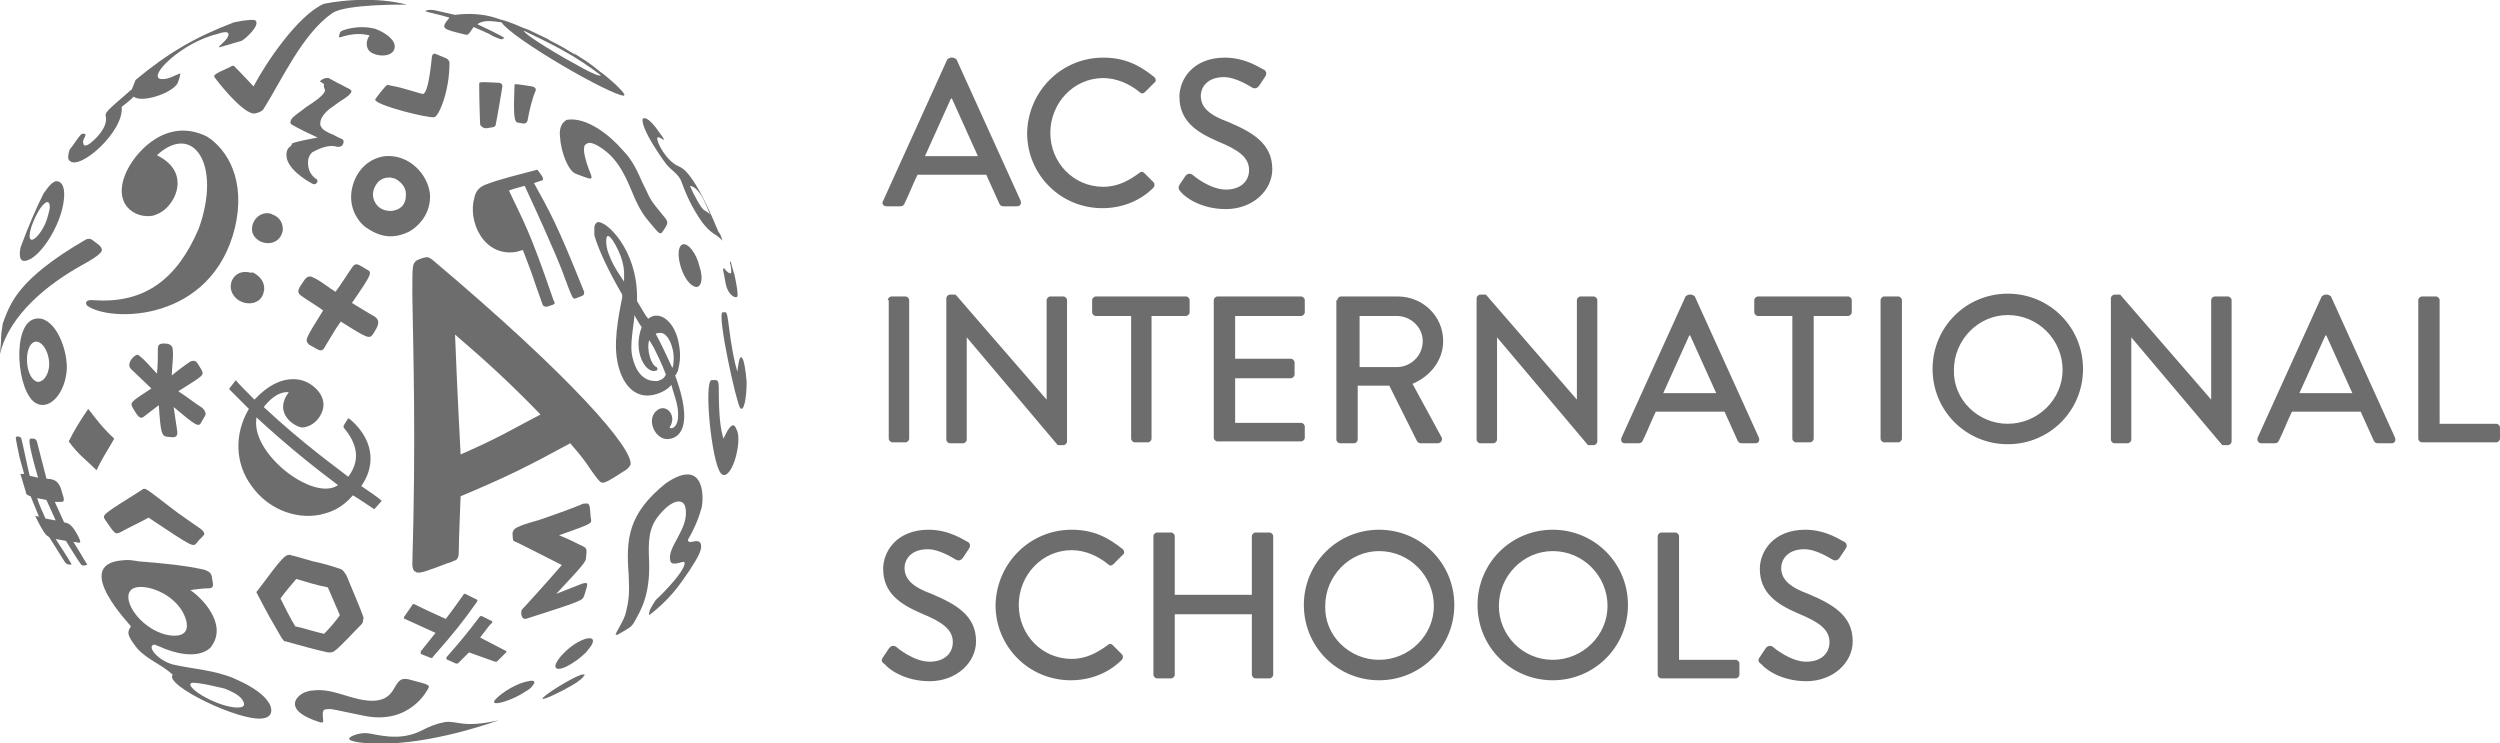 <svg width="306" height="91" viewBox="0 0 306 91" fill="none" xmlns="http://www.w3.org/2000/svg">
<g clip-path="url(#clip0_2080_1583)">
<path d="M108.1 24.57L115.943 7.28C116.057 7.166 116.284 7.053 116.398 7.053H116.625C116.739 7.053 116.966 7.166 117.08 7.28L124.923 24.57C125.037 24.911 124.923 25.253 124.468 25.253H122.877C122.536 25.253 122.422 25.139 122.309 24.911L120.717 21.385H112.306C111.737 22.523 111.283 23.774 110.714 24.911C110.601 25.139 110.487 25.253 110.146 25.253H108.554C108.1 25.253 107.872 24.911 108.1 24.57ZM119.694 19.11L116.511 12.058H116.398L113.215 19.11H119.694ZM135.04 7.053C137.654 7.053 139.473 7.963 141.291 9.441C141.519 9.669 141.519 10.01 141.291 10.124L140.155 11.261C139.927 11.489 139.7 11.489 139.473 11.261C138.222 10.238 136.631 9.555 135.04 9.555C131.402 9.555 128.56 12.626 128.56 16.266C128.56 19.906 131.402 22.864 135.04 22.864C136.858 22.864 138.222 22.068 139.473 21.158C139.7 20.93 139.927 21.044 140.041 21.158L141.178 22.295C141.405 22.523 141.291 22.864 141.178 22.978C139.473 24.684 137.199 25.48 134.926 25.48C129.811 25.48 125.719 21.385 125.719 16.266C125.832 11.148 129.924 7.053 135.04 7.053ZM144.361 22.636L145.043 21.613C145.27 21.271 145.611 21.158 145.952 21.385C146.066 21.499 148.112 23.205 150.044 23.205C151.863 23.205 152.886 22.181 152.886 20.816C152.886 19.224 151.522 18.314 149.021 17.29C146.407 16.153 144.361 14.788 144.361 11.83C144.361 9.783 145.952 7.053 149.93 7.053C152.545 7.053 154.364 8.418 154.705 8.531C154.932 8.645 155.159 8.986 154.818 9.441L154.136 10.465C153.909 10.806 153.568 10.92 153.227 10.693C152.999 10.579 151.294 9.441 149.817 9.441C147.657 9.441 146.975 10.806 146.975 11.716C146.975 13.195 148.112 14.105 150.271 14.901C153.227 16.153 155.728 17.518 155.728 20.703C155.728 23.319 153.34 25.594 150.044 25.594C146.861 25.594 144.929 24.001 144.588 23.546C144.361 23.319 144.133 23.091 144.361 22.636ZM108.668 36.741C108.668 36.514 108.895 36.286 109.123 36.286H110.828C111.055 36.286 111.283 36.514 111.283 36.741V53.69C111.283 53.918 111.055 54.145 110.828 54.145H109.236C109.009 54.145 108.782 53.918 108.782 53.69V36.741H108.668ZM115.829 36.514C115.829 36.286 116.057 36.059 116.284 36.059H116.966L128.106 48.913V36.741C128.106 36.514 128.333 36.286 128.56 36.286H130.152C130.379 36.286 130.606 36.514 130.606 36.741V54.031C130.606 54.259 130.379 54.486 130.152 54.486H129.47L118.33 41.291V53.804C118.33 54.031 118.103 54.259 117.875 54.259H116.284C116.057 54.259 115.829 54.031 115.829 53.804V36.514ZM138.336 38.675H134.13C133.903 38.675 133.676 38.448 133.676 38.22V36.741C133.676 36.514 133.903 36.286 134.13 36.286H145.156C145.384 36.286 145.611 36.514 145.611 36.741V38.22C145.611 38.448 145.384 38.675 145.156 38.675H140.95V53.69C140.95 53.918 140.723 54.145 140.496 54.145H138.904C138.677 54.145 138.45 53.918 138.45 53.69V38.675H138.336ZM148.566 36.741C148.566 36.514 148.794 36.286 149.021 36.286H159.251C159.479 36.286 159.706 36.514 159.706 36.741V38.22C159.706 38.448 159.479 38.675 159.251 38.675H151.181V43.908H158.001C158.228 43.908 158.456 44.135 158.456 44.363V45.841C158.456 46.069 158.228 46.296 158.001 46.296H151.181V51.756H159.251C159.479 51.756 159.706 51.984 159.706 52.211V53.576C159.706 53.804 159.479 54.031 159.251 54.031H149.021C148.794 54.031 148.566 53.804 148.566 53.576V36.741ZM163.684 36.741C163.684 36.514 163.912 36.286 164.139 36.286H171.073C174.142 36.286 176.643 38.675 176.643 41.746C176.643 44.135 175.051 46.069 172.892 46.979L176.416 53.463C176.643 53.804 176.416 54.259 175.961 54.259H173.915C173.687 54.259 173.574 54.145 173.46 54.031L170.05 47.206H166.185V53.804C166.185 54.031 165.958 54.259 165.731 54.259H164.025C163.798 54.259 163.571 54.031 163.571 53.804V36.741H163.684ZM170.959 44.931C172.664 44.931 174.142 43.566 174.142 41.746C174.142 40.04 172.664 38.675 170.959 38.675H166.413V44.931H170.959ZM180.735 36.514C180.735 36.286 180.962 36.059 181.19 36.059H181.872L193.011 48.913V36.741C193.011 36.514 193.239 36.286 193.466 36.286H195.057C195.285 36.286 195.512 36.514 195.512 36.741V54.031C195.512 54.259 195.285 54.486 195.057 54.486H194.375L183.236 41.291V53.804C183.236 54.031 183.008 54.259 182.781 54.259H181.19C180.962 54.259 180.735 54.031 180.735 53.804V36.514ZM198.468 53.576L206.311 36.286C206.424 36.173 206.652 36.059 206.765 36.059H206.993C207.106 36.059 207.334 36.173 207.447 36.286L215.291 53.576C215.404 53.918 215.291 54.259 214.836 54.259H213.245C212.904 54.259 212.79 54.145 212.676 53.918L211.085 50.391H202.673C202.105 51.529 201.65 52.78 201.082 53.918C200.968 54.145 200.855 54.259 200.514 54.259H198.922C198.468 54.259 198.354 53.918 198.468 53.576ZM210.062 48.116L206.879 41.064H206.765L203.583 48.116H210.062ZM219.383 38.675H215.177C214.95 38.675 214.722 38.448 214.722 38.22V36.741C214.722 36.514 214.95 36.286 215.177 36.286H226.203C226.43 36.286 226.658 36.514 226.658 36.741V38.22C226.658 38.448 226.43 38.675 226.203 38.675H221.997V53.69C221.997 53.918 221.77 54.145 221.543 54.145H219.838C219.61 54.145 219.383 53.918 219.383 53.69V38.675ZM230.182 36.741C230.182 36.514 230.409 36.286 230.636 36.286H232.341C232.569 36.286 232.796 36.514 232.796 36.741V53.69C232.796 53.918 232.569 54.145 232.341 54.145H230.636C230.409 54.145 230.182 53.918 230.182 53.69V36.741ZM245.754 35.945C250.869 35.945 254.962 40.04 254.962 45.159C254.962 50.278 250.869 54.373 245.754 54.373C240.639 54.373 236.547 50.278 236.547 45.159C236.547 40.04 240.639 35.945 245.754 35.945ZM245.754 51.87C249.392 51.87 252.461 48.913 252.461 45.273C252.461 41.633 249.505 38.561 245.754 38.561C242.117 38.561 239.161 41.633 239.161 45.273C239.048 48.913 242.117 51.87 245.754 51.87ZM258.372 36.514C258.372 36.286 258.599 36.059 258.826 36.059H259.508L270.648 48.913V36.741C270.648 36.514 270.875 36.286 271.103 36.286H272.694C272.921 36.286 273.149 36.514 273.149 36.741V54.031C273.149 54.259 272.921 54.486 272.694 54.486H272.012L260.872 41.291V53.804C260.872 54.031 260.645 54.259 260.418 54.259H258.826C258.599 54.259 258.372 54.031 258.372 53.804V36.514ZM276.332 53.576L284.175 36.286C284.288 36.173 284.516 36.059 284.629 36.059H284.857C284.971 36.059 285.198 36.173 285.312 36.286L293.155 53.576C293.268 53.918 293.155 54.259 292.7 54.259H291.109C290.768 54.259 290.654 54.145 290.54 53.918L288.949 50.391H280.537C279.969 51.529 279.514 52.78 278.946 53.918C278.832 54.145 278.719 54.259 278.378 54.259H276.786C276.445 54.259 276.218 53.918 276.332 53.576ZM287.926 48.116L284.743 41.064H284.629L281.447 48.116H287.926ZM295.996 36.741C295.996 36.514 296.224 36.286 296.451 36.286H298.156C298.384 36.286 298.611 36.514 298.611 36.741V51.87H305.545C305.772 51.87 305.999 52.098 305.999 52.325V53.69C305.999 53.918 305.772 54.145 305.545 54.145H296.451C296.224 54.145 295.996 53.918 295.996 53.69V36.741ZM108.1 80.421L108.782 79.398C109.009 79.056 109.35 78.943 109.691 79.17C109.805 79.284 111.851 80.99 113.783 80.99C115.602 80.99 116.625 79.966 116.625 78.601C116.625 77.009 115.261 76.099 112.76 75.075C110.146 73.938 108.1 72.573 108.1 69.615C108.1 67.568 109.691 64.838 113.67 64.838C116.284 64.838 118.103 66.203 118.444 66.316C118.671 66.43 118.898 66.771 118.557 67.226L117.875 68.25C117.648 68.591 117.307 68.705 116.966 68.478C116.739 68.364 115.034 67.226 113.556 67.226C111.396 67.226 110.714 68.591 110.714 69.501C110.714 70.98 111.851 71.89 114.011 72.686C116.966 73.938 119.467 75.303 119.467 78.488C119.467 81.104 117.08 83.379 113.783 83.379C110.601 83.379 108.668 81.786 108.327 81.331C107.986 81.104 107.759 80.876 108.1 80.421ZM131.175 64.838C133.789 64.838 135.608 65.748 137.427 67.226C137.654 67.454 137.654 67.795 137.427 67.909L136.29 69.046C136.063 69.274 135.835 69.274 135.608 69.046C134.358 68.023 132.766 67.34 131.175 67.34C127.537 67.34 124.696 70.411 124.696 74.051C124.696 77.691 127.537 80.649 131.175 80.649C132.994 80.649 134.358 79.853 135.608 78.943C135.835 78.715 136.063 78.829 136.176 78.943L137.313 80.08C137.54 80.308 137.427 80.649 137.313 80.763C135.608 82.469 133.335 83.265 131.061 83.265C125.946 83.265 121.854 79.17 121.854 74.051C121.968 68.933 126.06 64.838 131.175 64.838ZM141.178 65.634C141.178 65.406 141.405 65.179 141.632 65.179H143.338C143.565 65.179 143.792 65.406 143.792 65.634V72.8H153.227V65.634C153.227 65.406 153.454 65.179 153.682 65.179H155.387C155.614 65.179 155.841 65.406 155.841 65.634V82.583C155.841 82.81 155.614 83.038 155.387 83.038H153.682C153.454 83.038 153.227 82.81 153.227 82.583V75.189H143.792V82.583C143.792 82.81 143.565 83.038 143.338 83.038H141.632C141.405 83.038 141.178 82.81 141.178 82.583V65.634ZM168.8 64.838C173.915 64.838 178.007 68.933 178.007 74.051C178.007 79.17 173.915 83.265 168.8 83.265C163.684 83.265 159.592 79.17 159.592 74.051C159.592 68.933 163.684 64.838 168.8 64.838ZM168.8 80.763C172.437 80.763 175.506 77.805 175.506 74.165C175.506 70.525 172.551 67.454 168.8 67.454C165.162 67.454 162.207 70.525 162.207 74.165C162.093 77.805 165.162 80.763 168.8 80.763ZM190.056 64.838C195.171 64.838 199.263 68.933 199.263 74.051C199.263 79.17 195.171 83.265 190.056 83.265C184.941 83.265 180.849 79.17 180.849 74.051C180.849 68.933 184.941 64.838 190.056 64.838ZM190.056 80.763C193.693 80.763 196.762 77.805 196.762 74.165C196.762 70.525 193.807 67.454 190.056 67.454C186.419 67.454 183.463 70.525 183.463 74.165C183.463 77.805 186.419 80.763 190.056 80.763ZM202.901 65.634C202.901 65.406 203.128 65.179 203.355 65.179H205.06C205.288 65.179 205.515 65.406 205.515 65.634V80.763H212.449C212.676 80.763 212.904 80.99 212.904 81.218V82.583C212.904 82.81 212.676 83.038 212.449 83.038H203.355C203.128 83.038 202.901 82.81 202.901 82.583V65.634ZM215.404 80.421L216.086 79.398C216.314 79.056 216.655 78.943 216.996 79.17C217.109 79.284 219.156 80.99 221.088 80.99C222.907 80.99 223.93 79.966 223.93 78.601C223.93 77.009 222.566 76.099 220.065 75.075C217.45 73.938 215.404 72.573 215.404 69.615C215.404 67.568 216.996 64.838 220.974 64.838C223.589 64.838 225.407 66.203 225.748 66.316C225.976 66.43 226.203 66.771 225.862 67.226L225.18 68.25C224.953 68.591 224.612 68.705 224.271 68.478C224.043 68.364 222.338 67.226 220.861 67.226C218.701 67.226 218.019 68.591 218.019 69.501C218.019 70.98 219.156 71.89 221.315 72.686C224.271 73.938 226.771 75.303 226.771 78.488C226.771 81.104 224.384 83.379 221.088 83.379C217.905 83.379 215.973 81.786 215.632 81.331C215.291 81.104 215.063 80.876 215.404 80.421ZM60.586 80.99H60.813L61.95 79.853C61.95 79.853 62.063 79.739 61.95 79.739C61.95 79.625 61.95 79.625 61.836 79.625C60.472 78.943 59.904 78.601 58.767 78.033C59.108 77.578 59.563 77.009 59.904 76.554L60.245 76.213V76.099C60.245 75.985 60.245 75.985 60.131 75.985L58.994 75.416H58.767C57.062 77.691 56.153 78.715 54.675 80.421C54.675 80.421 54.561 80.535 54.675 80.649C54.675 80.763 54.675 80.763 54.788 80.763L55.812 81.218H56.039L57.176 80.08L57.403 79.853M56.948 72.686C56.834 72.686 56.721 72.686 56.721 72.8C56.153 73.596 55.357 74.734 54.561 75.758C52.856 74.961 52.742 74.961 50.696 73.938C50.583 73.938 50.469 73.938 50.469 74.051L49.446 75.53V75.644C49.446 75.644 49.446 75.758 49.56 75.758C51.037 76.44 51.833 76.781 53.311 77.464C52.742 78.146 52.06 79.056 51.492 79.739V79.966C51.492 80.08 51.606 80.08 51.606 80.08L52.742 80.535H52.856C52.856 80.535 52.97 80.535 52.97 80.421C55.584 77.464 56.834 75.871 58.426 73.596V73.483C58.426 73.483 58.426 73.369 58.312 73.369L56.948 72.686ZM71.157 82.583C69.793 83.038 66.383 85.199 66.383 85.54C66.61 85.654 68.543 84.744 69.907 83.948C70.93 83.379 71.384 82.924 71.498 82.696C71.725 82.469 71.384 82.583 71.157 82.583ZM64.678 83.379C62.745 83.72 60.586 85.426 60.472 85.881C60.358 86.45 62.859 85.654 64.337 84.63C64.791 84.403 65.132 84.061 65.246 83.834C65.474 83.606 65.587 83.151 64.678 83.379ZM54.447 88.384C53.311 88.611 52.742 88.839 51.378 89.521C48.764 90.773 46.036 89.863 45.013 89.749C44.103 89.635 42.739 90.09 42.739 90.431C42.739 90.773 44.672 91.114 47.627 91C53.993 90.773 61.04 88.156 61.04 88.156C56.607 89.18 55.925 88.156 54.447 88.384ZM52.401 84.289C52.629 83.834 52.629 83.834 50.014 83.151C49.105 82.924 48.764 83.379 48.423 83.948C47.968 84.744 47.514 85.654 45.809 85.768C43.194 85.881 40.921 84.175 38.306 84.516C37.965 84.516 37.624 84.63 37.283 84.744C36.033 85.313 34.782 87.019 39.102 88.384C39.329 88.498 39.557 88.384 39.557 88.384V88.27C39.443 86.905 39.443 86.791 40.352 86.791C40.693 86.791 40.58 86.791 44.444 87.588C50.242 88.839 52.401 84.289 52.401 84.289ZM71.839 78.146C70.02 78.601 67.974 80.763 67.974 81.559C68.088 82.469 70.361 81.218 71.725 79.853C71.839 79.739 72.066 79.398 72.18 79.284C72.294 79.17 73.203 77.919 71.839 78.146ZM14.89 13.081C15.345 12.74 15.913 12.285 16.368 11.83C17.277 12.626 20.915 11.489 21.71 10.238C21.824 10.01 22.165 8.986 22.052 8.986C21.369 9.214 20.574 9.783 19.664 9.669C18.982 9.555 19.21 8.645 20.915 7.166C22.392 5.915 24.439 4.664 26.826 4.095C27.167 3.981 27.962 3.754 27.962 4.209C27.962 4.891 26.598 5.688 26.826 5.801L29.554 5.005C29.895 4.891 31.941 3.071 31.259 2.503C31.145 2.389 30.236 2.389 28.644 2.73C23.87 4.55 20.574 6.484 16.595 9.783C16.482 10.01 16.254 10.693 16.141 10.92C12.844 13.764 12.844 13.764 12.958 14.333C13.185 15.584 11.707 17.063 10.912 17.631C10.344 17.973 10.23 17.745 10.23 17.631C10.002 17.176 10.457 16.835 10.457 16.494C10.457 16.38 10.457 16.38 10.344 16.38H10.002C9.434 16.949 9.093 17.631 8.525 18.314C8.411 18.655 8.184 19.451 8.525 19.679C9.775 20.93 15.231 16.039 14.89 13.081ZM82.638 45.955L82.751 45.841L82.979 45.386C83.092 44.818 83.433 43.794 83.092 42.088C82.638 39.358 80.705 37.879 79.341 39.016L79 38.561L77.977 36.855V36.4C77.977 30.485 74.226 27.073 73.203 27.186C73.089 27.186 72.862 27.3 72.748 27.755V28.779C73.203 30.485 74.567 33.329 76.159 36.059V36.4C75.931 37.651 75.135 41.064 75.476 43.68C75.931 47.093 77.75 48.799 79.91 48.344C81.046 48.116 81.842 47.548 82.183 47.093C82.183 47.206 82.297 47.434 82.297 47.548C82.751 49.026 83.092 49.936 82.979 51.188C82.865 52.439 82.069 52.553 81.956 52.325C82.865 50.96 81.728 49.595 80.705 50.05C79.114 50.846 79.796 53.235 81.274 53.69C82.069 53.918 85.479 53.69 82.638 45.955ZM76.386 34.125V34.466C76.272 34.353 76.272 34.239 76.159 34.125C75.249 32.76 74.908 32.191 74.453 30.94C74.112 30.03 74.112 28.779 74.453 28.893C74.681 28.893 75.249 29.689 75.704 30.713C76.499 32.419 76.386 33.556 76.386 34.125ZM80.478 46.638C80.137 46.638 78.318 46.865 77.522 44.135C77.181 42.998 77.181 42.201 77.636 38.903V38.561C77.977 39.13 78.204 39.585 78.546 40.04C77.409 42.998 79 45.728 80.251 45.386C80.364 45.386 80.478 45.273 80.478 45.159C80.478 45.045 80.364 44.931 80.364 44.931C79.682 44.704 79.114 42.77 79.455 41.633C79.796 42.088 79.91 42.429 80.023 42.543C80.364 43.225 81.046 44.59 81.501 45.841C81.274 46.41 80.819 46.524 80.478 46.638ZM82.41 44.704L82.297 45.045C81.728 43.794 80.933 42.088 80.251 40.836C80.705 40.723 81.16 40.609 81.615 41.178C81.728 41.291 82.183 41.86 82.41 43.111C82.524 44.021 82.41 44.363 82.41 44.704ZM52.629 23.774C52.401 21.385 50.128 18.883 47.173 19.11C45.24 19.338 43.763 20.703 43.194 22.636C42.626 24.57 43.194 26.504 44.672 27.755C45.468 28.324 46.377 28.779 47.286 28.893C48.309 29.006 49.219 28.779 50.128 28.324C51.833 27.3 52.742 25.594 52.629 23.774ZM49.673 24.001C49.673 24.798 49.219 25.708 47.855 25.821C46.832 25.821 46.15 25.366 45.809 24.57C45.468 23.774 45.695 22.978 46.263 22.295C46.718 21.84 47.173 21.726 47.741 21.726C47.968 21.726 48.082 21.84 48.309 21.84C49.219 22.295 49.787 23.091 49.673 24.001ZM59.563 15.698L60.245 15.584C60.245 15.584 60.699 15.584 60.699 15.129C60.813 14.674 61.381 11.261 61.495 10.579C61.495 10.351 61.381 10.124 60.927 10.124C58.54 10.01 58.653 10.01 58.653 10.351C58.653 12.399 58.767 15.243 58.767 15.243C58.881 15.47 59.108 15.698 59.563 15.698ZM64.109 15.129C64.109 15.129 64.45 15.129 64.564 14.788C64.791 13.536 65.132 12.058 65.587 11.034C65.587 10.92 65.587 10.693 65.132 10.579C62.973 10.238 62.973 10.238 62.973 10.465C62.859 13.764 62.859 15.015 63.427 15.015L64.109 15.129ZM47.173 10.579C47.059 10.693 46.036 11.944 45.922 12.171C45.809 12.854 52.629 14.56 53.197 14.333C53.765 14.105 55.016 11.148 55.016 7.735C55.016 7.621 55.016 7.394 54.675 7.166C54.447 7.053 53.311 6.598 53.311 6.598C53.083 6.484 52.856 6.711 52.856 7.053C52.515 10.351 52.174 11.261 51.833 11.489C51.719 11.603 49.332 10.693 47.741 10.465C47.514 10.351 47.4 10.351 47.173 10.579ZM24.666 51.643C24.78 51.415 25.007 51.074 25.121 50.846C25.234 50.619 25.121 50.278 24.78 49.936C23.87 49.368 22.733 48.458 21.824 47.889C24.893 45.955 25.007 45.955 24.666 45.273C24.211 44.476 24.098 44.363 23.984 44.249C23.756 44.135 23.529 44.135 23.302 44.249C22.62 44.704 21.71 45.386 21.029 45.955C21.029 44.931 21.256 43.794 21.142 42.77C21.142 42.429 20.915 42.201 20.574 42.088C19.664 41.974 19.323 42.088 19.323 42.656C19.323 43.566 19.323 44.818 19.21 45.728C18.414 44.931 17.846 44.135 16.936 43.453C16.595 43.225 15.345 44.476 16.027 45.159C16.709 45.841 17.846 46.865 18.528 47.548C15.913 49.254 15.913 49.254 16.254 49.936C16.823 50.846 17.05 51.301 17.505 51.074C18.073 50.619 18.869 50.05 19.437 49.595C19.664 53.008 19.778 53.349 20.46 53.463C21.369 53.576 21.71 53.576 21.71 52.894C21.597 51.984 21.369 50.733 21.256 49.823C24.098 52.211 24.325 52.325 24.666 51.643ZM44.899 32.988C43.763 32.305 43.535 32.078 43.081 32.76C42.512 33.556 41.83 34.694 41.148 35.604L41.034 35.718C40.807 35.49 40.466 35.376 40.239 35.149C39.557 34.694 38.988 34.239 38.193 33.898C37.965 33.784 37.624 33.784 37.283 34.239C36.488 35.376 36.26 35.718 36.829 36.173C37.624 36.741 38.761 37.424 39.557 37.993C37.283 41.633 37.283 41.633 37.852 42.201C38.306 42.429 38.647 42.656 38.875 42.77C39.329 42.998 39.557 42.884 39.784 42.429C40.352 41.519 41.034 40.268 41.716 39.358C45.127 41.519 45.24 41.519 45.695 40.836C46.263 39.926 46.604 39.358 45.922 38.789C45.127 38.334 43.99 37.651 43.081 37.083C45.581 33.443 45.581 33.329 44.899 32.988ZM45.354 6.37C46.377 7.053 48.196 6.939 48.309 5.801C48.423 4.891 47.173 3.981 45.922 3.526C43.763 2.958 41.716 3.754 41.716 3.868C41.603 3.981 41.603 3.981 41.489 4.436C41.489 4.664 41.716 4.55 42.057 4.436C43.763 3.981 44.558 4.209 45.24 4.323C44.558 5.346 45.013 6.143 45.354 6.37ZM35.465 17.973C35.01 18.314 35.01 18.996 35.123 19.451C35.578 21.158 38.306 22.523 38.306 22.523C38.306 22.523 38.534 22.636 38.761 22.409C38.988 22.068 38.761 21.954 38.761 21.954C37.397 21.044 37.738 19.565 37.738 19.451C37.852 19.11 37.965 18.883 38.193 18.655C40.011 17.631 40.921 17.859 41.262 17.973C41.603 17.973 41.944 17.973 42.057 17.404C42.057 17.29 42.057 17.176 41.944 17.063C41.716 16.949 41.148 16.721 40.807 16.494C40.466 16.38 40.011 16.153 39.67 15.925C39.329 15.698 39.329 15.47 39.216 15.356C39.216 15.129 38.988 14.446 40.352 13.309L40.693 13.081C41.148 12.74 41.603 12.399 42.171 12.058L42.626 11.716C42.967 11.375 43.081 11.261 42.967 11.034C42.853 11.034 42.853 10.92 42.853 10.92C42.285 10.693 41.83 10.351 41.262 10.124C40.921 9.896 40.58 9.783 40.239 9.555H39.898C39.67 9.555 39.329 9.783 39.216 9.896C39.102 10.01 39.216 10.01 39.216 10.01C39.216 10.01 39.67 10.238 39.67 10.351C39.557 10.693 39.784 10.92 39.784 11.034C39.784 11.375 39.216 11.944 38.193 12.626L37.511 13.081C36.601 13.764 35.806 14.333 35.692 14.56C35.465 14.901 35.578 15.129 35.578 15.129L35.692 15.243C36.715 15.811 37.397 16.153 38.875 16.835C38.193 16.949 36.488 17.29 35.806 17.518C35.578 17.973 35.465 17.973 35.465 17.973ZM81.501 59.15C76.841 62.904 76.613 65.975 76.954 70.411C77.068 72.8 76.954 73.483 76.613 74.961C76.386 75.985 75.249 77.578 75.363 77.691H75.59C77.181 76.781 77.181 76.781 77.522 76.326C78.432 74.734 79.569 72.914 79.455 68.819C79.341 66.316 79.341 64.61 80.705 63.018C82.297 61.084 83.661 60.97 83.888 62.108C84.456 64.724 81.501 66.999 82.069 68.705C82.297 69.388 83.661 68.591 83.774 68.819C84.002 69.501 82.183 71.549 80.819 72.914C80.478 73.255 80.251 73.369 80.023 73.824C79.341 74.848 79.455 75.189 79.455 75.303C79.91 74.961 81.842 73.483 83.433 71.208C84.911 69.16 85.593 67.909 85.707 67.454C85.82 67.226 85.934 66.544 85.593 66.316C85.252 66.089 84.57 66.43 84.343 66.316C84.002 66.089 84.343 65.975 84.911 64.724C85.252 64.041 85.593 63.131 85.82 62.335C86.161 61.425 86.502 55.738 81.501 59.15ZM90.822 43.794C90.481 43.453 90.367 44.59 90.254 45.5C89.913 44.363 89.572 42.884 89.117 39.244C89.003 38.334 88.889 38.22 88.776 38.22H88.435C87.753 38.561 90.14 49.368 90.595 49.936C91.049 50.505 91.39 48.685 91.39 46.751C91.277 45.273 91.049 44.021 90.822 43.794ZM88.549 53.69C88.207 52.553 87.98 51.074 87.98 47.548C87.98 47.206 87.98 46.524 87.639 46.524H87.071C86.161 46.865 87.071 56.42 88.207 57.899C88.889 58.809 89.913 57.103 90.254 55.055C90.481 53.804 90.367 52.894 90.14 52.553C89.685 51.188 88.889 53.008 88.549 53.69ZM68.997 33.67C70.134 36.741 70.134 36.628 70.475 36.514C71.384 36.173 71.498 36.173 71.498 35.831V35.718C68.088 27.186 67.292 25.935 65.36 22.409L66.383 22.068C66.496 22.068 66.496 21.84 66.383 21.613C65.814 20.816 65.814 20.703 65.587 20.816C63.541 21.385 61.381 21.84 59.335 22.636C58.54 22.978 58.199 23.546 58.085 24.115C57.176 27.073 59.222 31.509 63.2 30.826L63.996 30.599C65.587 34.694 64.905 33.101 66.383 37.196C66.496 37.538 66.724 37.538 66.951 37.538C68.088 37.196 67.974 37.196 67.747 36.741C64.791 28.096 64.109 27.186 62.291 23.319C62.859 23.091 64.223 22.75 64.223 22.75C67.861 30.599 68.997 33.556 68.997 33.67ZM46.718 61.311C46.718 61.311 46.604 61.084 44.217 59.491C45.695 57.444 46.15 54.259 42.967 51.415L42.626 51.188L42.057 52.098V52.325C43.308 53.804 44.444 55.965 42.626 58.354C41.034 57.103 37.17 54.373 32.282 49.823C32.736 49.254 33.873 47.889 35.351 48.003C34.555 49.026 34.555 49.936 34.782 50.505C35.123 51.529 36.26 52.211 36.942 52.325C37.852 52.325 38.875 51.643 39.329 50.619C39.784 49.709 39.67 48.685 38.875 47.775C38.761 47.661 37.738 46.41 35.919 46.41C34.328 46.41 32.736 47.206 31.145 48.913C30.236 48.003 28.872 46.638 28.872 46.524L28.076 47.548V47.661L30.463 50.05C28.644 53.121 28.758 56.761 30.804 59.491C32.736 62.221 36.033 63.586 39.102 63.018C39.216 63.018 39.443 62.904 39.557 62.904C40.466 62.676 41.83 62.221 43.194 60.629C43.649 60.856 45.809 62.335 45.809 62.335L46.718 61.311C46.718 61.425 46.718 61.425 46.718 61.311ZM36.26 58.581C33.646 56.989 31.031 53.918 31.372 51.301V51.074C35.692 55.055 39.102 57.671 41.375 59.378C40.239 60.174 38.306 59.833 36.26 58.581ZM6.82 22.181C6.479 22.295 6.138 22.523 5.342 23.66C4.319 25.708 3.41 27.869 2.614 30.03L2.5 30.371C2.159 32.305 3.069 32.078 3.864 31.623C4.774 31.054 6.024 29.575 6.933 27.528C8.07 25.025 8.297 22.068 6.82 22.181ZM6.024 25.821C5.91 26.276 5.797 26.731 5.569 27.3C5.228 28.096 4.433 29.348 3.864 29.348C3.069 29.234 4.433 25.708 5.456 24.911C5.91 24.456 6.251 24.911 6.024 25.821ZM4.319 39.016C1.364 39.585 2.046 48.116 4.433 49.368C6.138 50.278 8.07 48.003 8.184 45.045C8.184 42.201 6.479 38.561 4.319 39.016ZM6.024 44.59C6.024 45.273 5.683 46.638 4.66 46.751C3.182 46.524 2.841 42.884 3.978 41.974C4.887 41.291 6.024 42.884 6.024 44.59Z" fill="#6D6D6D"/>
<path d="M9.889 32.533C12.163 31.281 12.163 31.054 12.39 30.826C12.617 30.485 12.276 30.144 12.163 30.03C11.14 29.234 11.14 29.234 10.912 29.234C10.685 29.234 10.685 29.234 10.458 29.348C2.046 34.239 1.25 37.196 0.341 39.585C0.227 40.268 0.114 41.064 0.114 41.86C0.114 42.315 0 42.884 0 43.339C1.137 38.448 6.025 34.694 9.889 32.533ZM33.078 86.336C32.282 84.63 29.668 83.493 28.645 83.038C26.258 82.014 23.643 81.9 21.143 81.331C19.21 80.763 18.073 79.17 18.756 78.943C18.869 78.829 18.983 78.943 19.324 79.056C24.325 81.331 25.917 79.17 25.917 79.056C27.849 76.326 24.666 73.141 23.302 72.231C23.984 72.118 25.007 72.004 25.689 72.004C26.144 71.89 26.144 71.776 25.917 70.525C25.803 69.956 25.235 69.843 25.007 69.729C22.393 69.16 19.779 68.933 16.937 68.705C16.255 68.591 15.8 68.478 14.891 68.591C8.753 69.16 16.027 76.554 16.027 76.668C15.573 77.35 15.459 77.691 16.823 79.398C18.073 80.763 19.779 81.331 21.143 82.583C20.006 83.834 29.441 88.384 32.169 87.929C33.078 87.815 33.419 87.246 33.078 86.336ZM16.141 72.118C17.392 71.208 21.711 72.573 22.734 75.758C22.961 76.44 23.189 77.919 21.143 77.805C17.619 77.578 14.55 73.369 16.141 72.118ZM28.531 86.564C26.03 86.223 22.62 84.061 23.416 83.606C23.871 83.379 27.508 84.289 27.508 84.289C28.076 84.516 29.213 84.971 29.668 85.654C29.782 85.881 30.464 86.791 28.531 86.564ZM14.663 65.179C15.687 64.61 17.164 63.928 18.187 63.359C23.643 66.999 23.643 66.999 24.098 66.43C24.325 66.089 24.78 65.748 25.007 65.406C25.007 65.293 25.007 65.065 24.553 64.724C23.416 63.928 22.052 63.018 21.029 62.221C18.073 59.946 18.073 59.946 17.733 59.833C17.505 59.833 17.505 59.833 17.392 59.946C12.504 63.018 12.504 63.018 12.845 63.586C14.095 65.406 14.095 65.406 14.663 65.179ZM71.499 61.653H71.385C69.793 62.335 68.088 62.904 66.497 63.473C65.588 63.814 64.337 64.041 63.428 64.496C63.087 64.61 62.632 64.951 62.746 65.52C62.746 65.52 62.746 66.089 62.86 66.203C62.973 66.203 66.724 68.136 68.77 69.16C66.611 71.663 63.996 74.506 63.883 74.62C63.769 74.734 63.655 75.758 64.337 75.758C71.499 73.483 71.271 73.483 71.499 72.914C71.499 72.8 71.612 72.686 71.612 72.573C71.953 71.435 72.067 71.208 71.271 71.435C70.362 71.776 68.998 72.345 68.088 72.686C71.612 68.933 71.726 68.705 71.726 68.25C71.84 67.226 71.84 67.113 71.385 66.885C70.475 66.43 69.339 65.861 68.429 65.52C72.862 63.928 72.408 64.155 72.294 63.245C72.18 61.653 72.18 61.539 71.499 61.653Z" fill="#6D6D6D"/>
<path d="M11.822 57.557C10.572 56.306 9.662 55.737 8.412 54.031C8.98 52.894 9.549 51.87 10.799 50.05C11.709 51.187 12.391 52.211 13.982 53.69C13.3 54.941 12.618 55.851 11.822 57.557Z" fill="#6D6D6D"/>
<path d="M43.535 73.141C43.194 72.345 42.739 71.208 42.398 70.411C42.285 70.298 42.057 69.729 41.602 69.615C40.58 69.274 39.443 68.933 38.306 68.705L35.919 68.023C35.805 68.023 35.692 68.023 35.578 67.909C34.896 67.909 34.782 67.909 31.486 72.345L31.372 72.459L31.486 72.686C32.964 75.53 33.191 75.871 34.441 78.033L34.782 78.488H34.896C37.851 79.284 38.079 79.398 40.125 79.853H40.466C40.92 79.853 41.261 79.511 44.217 76.44C44.331 76.326 44.444 76.213 44.444 75.871C44.558 75.644 44.558 75.644 43.535 73.141ZM39.67 77.578C38.533 77.35 37.283 76.895 36.146 76.668C35.578 75.758 34.896 74.393 34.328 73.255C34.896 72.459 35.692 71.549 36.26 70.866C37.397 71.208 38.874 71.663 40.125 71.89C40.58 72.914 41.148 74.279 41.602 75.303C41.034 76.099 40.352 76.895 39.67 77.578ZM69.338 14.674C69.338 14.674 69.224 14.674 69.224 14.788C68.77 15.015 68.429 15.698 68.542 16.721C68.656 18.655 69.565 20.93 70.475 21.271C72.293 21.954 72.293 21.954 72.407 21.726C72.407 21.613 72.407 21.499 72.066 20.703C71.725 19.793 71.384 18.541 71.498 18.086C71.498 17.745 71.725 17.631 71.952 17.518C72.635 17.29 74.226 18.428 75.022 19.338C76.045 20.475 76.727 21.954 77.295 23.319C77.75 24.456 78.318 25.708 79.114 26.731C80.25 28.096 80.591 28.551 80.819 28.551C80.932 28.551 80.932 28.551 81.046 28.438C81.842 27.3 81.842 27.186 81.273 26.504C79.682 24.57 79.682 24.57 79 23.091L78.659 22.409C78.091 21.158 77.522 19.679 76.158 18.314C74.794 16.721 71.839 14.219 69.338 14.674ZM83.547 29.916C82.41 30.371 83.433 34.353 84.911 35.035C85.82 35.49 86.161 34.125 85.593 32.533C85.252 31.054 84.229 29.689 83.547 29.916ZM33.418 26.276C33.418 26.276 33.305 26.276 33.191 26.163C31.599 25.708 30.349 27.528 31.031 28.779C31.827 30.144 34.1 30.144 34.555 28.438C34.669 28.21 34.782 26.845 33.418 26.276ZM30.463 33.329C28.644 32.988 27.735 34.808 28.53 36.059C29.44 37.538 31.941 37.538 32.282 35.718C32.395 35.376 32.509 34.125 30.918 33.329C30.804 33.443 30.576 33.329 30.463 33.329ZM28.758 27.869C30.122 22.068 27.848 18.314 25.348 16.721C20.573 14.333 16.822 18.314 15.572 20.816C13.526 25.025 16.595 26.845 18.755 26.39C19.096 26.276 19.778 26.049 20.346 25.48C21.71 24.229 23.074 20.93 19.209 18.997C23.643 14.902 27.166 20.134 24.325 27.983C21.71 34.125 17.732 37.196 11.48 36.741C10.343 36.628 10.457 37.196 10.684 37.424C13.526 39.471 25.916 39.471 28.758 27.869ZM8.979 66.316L9.661 66.43C9.775 66.43 9.889 66.43 9.775 66.089C9.661 65.861 9.661 65.748 9.32 65.179C8.638 64.041 8.297 64.041 7.842 63.928C7.501 63.131 7.047 62.221 6.706 61.425H7.615C8.07 61.311 7.615 60.515 7.501 59.946C7.047 58.468 6.137 58.695 5.683 58.581C5.342 57.216 4.887 55.51 4.546 54.145C4.432 53.576 3.978 53.69 3.75 53.69C3.523 53.69 3.409 54.145 4.66 58.468L3.637 58.24C3.296 56.875 2.955 55.055 2.614 53.69C2.5 53.349 1.932 53.349 1.932 53.576C1.932 53.804 2.159 54.828 2.386 55.965L2.955 58.013H2.5C2.5 58.013 2.955 59.491 3.182 60.288V60.401C3.409 60.629 3.409 60.629 3.75 60.743C4.091 61.539 4.432 62.449 4.773 63.245L4.319 63.131C4.319 63.131 4.432 63.473 5.001 64.496C5.569 65.52 5.683 65.52 6.024 65.748C6.592 66.658 7.388 67.909 7.956 68.819C8.184 69.16 8.752 69.16 8.752 69.046C8.297 68.25 7.615 67.226 6.819 65.975L8.07 66.203C8.638 67.113 9.32 68.25 9.889 69.046C10.116 69.388 10.684 69.16 10.684 69.046C10.571 69.046 10.343 68.478 8.979 66.316ZM5.569 63.473C5.228 62.676 4.773 61.766 4.546 60.97L5.683 61.198C6.024 61.994 6.478 62.904 6.819 63.7L5.569 63.473ZM89.344 32.191C89.458 32.419 89.571 33.329 89.458 33.443C89.344 33.556 88.889 33.215 88.662 32.874C88.662 32.874 88.662 32.76 88.548 32.874C88.435 32.988 88.548 33.101 88.776 34.466C89.003 36.059 90.026 36.628 90.253 36.286C90.367 35.945 90.14 34.808 89.912 33.67C89.799 33.215 89.571 32.646 89.458 32.078C89.344 31.964 89.344 31.964 89.344 32.191ZM88.435 29.461C88.321 29.12 88.207 28.665 87.98 28.438L87.866 28.21C84.911 21.044 83.547 20.589 83.092 20.361C81.614 19.793 80.25 17.29 80.478 16.835C80.591 16.721 80.705 16.835 81.16 17.063C81.16 17.063 81.273 17.176 81.273 17.063C81.16 16.835 81.16 16.835 80.25 15.584C79 13.991 78.659 14.56 78.659 14.56C78.545 15.015 79 16.266 80.25 18.2C80.478 18.541 81.046 19.451 81.501 20.02C82.069 20.816 83.092 21.271 83.433 22.295C83.888 23.546 84.57 25.253 85.934 27.186C86.275 27.641 86.843 28.324 87.639 28.779C87.98 29.006 88.321 29.348 88.435 29.461ZM86.161 25.708C86.047 25.594 85.82 25.366 85.707 25.139C85.707 25.139 85.025 24.115 84.456 22.75C85.365 22.864 86.047 24.229 86.389 25.025C86.616 25.48 86.73 25.935 86.957 26.276C86.73 26.049 86.389 25.821 86.161 25.708ZM76.386 11.489C76.158 11.148 76.158 11.148 75.476 10.465L75.363 10.351C74.567 9.669 74.112 9.214 73.43 8.759C72.066 7.621 71.611 7.394 70.361 6.598L70.247 6.484L70.361 6.711C70.247 6.598 70.02 6.484 69.906 6.37C70.02 6.484 70.134 6.484 70.247 6.598C69.111 5.915 68.77 5.688 67.633 5.119C67.406 5.005 67.178 4.891 67.065 4.778C66.155 4.323 65.587 4.095 64.678 3.64C63.995 3.413 62.972 2.958 62.972 2.958C62.972 2.958 61.836 2.503 61.267 2.389L60.585 2.161C59.108 1.706 57.403 1.593 55.698 1.82C55.698 1.82 54.22 1.479 53.197 1.251C52.515 1.138 52.174 1.251 52.06 1.365C52.174 1.479 53.993 1.82 55.016 2.161C53.879 3.526 54.106 3.526 56.834 4.209C57.289 4.323 57.289 4.323 57.971 3.299C58.653 3.64 59.676 3.981 60.358 4.436C60.926 4.664 61.381 4.891 61.495 4.778L61.722 4.664C61.836 4.55 58.426 2.958 58.426 2.958C59.108 2.503 59.79 2.503 61.381 2.73C62.745 4.778 74.794 11.716 76.386 11.716C76.386 11.603 76.499 11.489 76.386 11.489ZM73.544 9.214C73.203 9.555 69.679 7.394 68.997 7.053C65.473 5.005 64.109 3.981 64.109 3.754C65.473 4.436 67.292 5.233 69.452 6.484C70.475 7.053 72.066 8.076 73.544 9.214ZM28.644 8.076C28.644 8.076 28.417 7.963 28.189 8.19C26.143 9.1 26.143 9.214 26.257 9.441C26.371 9.669 29.895 14.219 31.259 13.878C31.713 13.764 32.054 13.65 32.282 13.309C34.555 9.669 37.056 4.095 40.693 1.593C42.398 0.455 49.787 0.569 49.787 0.569C49.787 0.569 45.695 -0.682 39.67 0.455C36.487 1.82 32.509 7.735 31.031 10.579C31.031 10.579 29.667 9.1 28.644 8.076ZM52.856 31.736C52.629 31.623 52.401 31.395 52.06 31.509C51.833 31.509 51.378 31.736 51.037 31.85C50.469 32.305 50.469 32.305 50.469 36.059C50.583 43.225 50.923 53.69 50.469 69.046C50.469 69.501 50.583 69.843 50.81 69.956C50.923 69.956 50.923 70.07 51.037 70.07C51.492 70.184 52.401 69.843 54.788 68.933C54.902 68.933 55.47 68.705 55.698 68.591C55.811 68.591 56.152 68.364 56.152 67.681C56.152 66.089 56.38 60.743 56.38 60.743C62.063 58.354 64.564 57.103 69.793 54.259C72.18 56.989 71.839 56.989 73.203 58.695C73.771 59.378 73.885 59.264 76.727 57.444C76.84 57.33 77.068 57.103 77.181 56.875C77.522 54.941 70.134 46.296 52.856 31.736ZM56.38 55.624C56.38 55.624 55.925 47.093 55.698 40.95C59.676 44.363 62.518 46.979 66.155 50.733C61.836 53.008 61.04 53.576 56.38 55.624Z" fill="#6D6D6D"/>
</g>
<defs>
<clipPath id="clip0_2080_1583">
<rect width="306" height="91" fill="white"/>
</clipPath>
</defs>
</svg>
